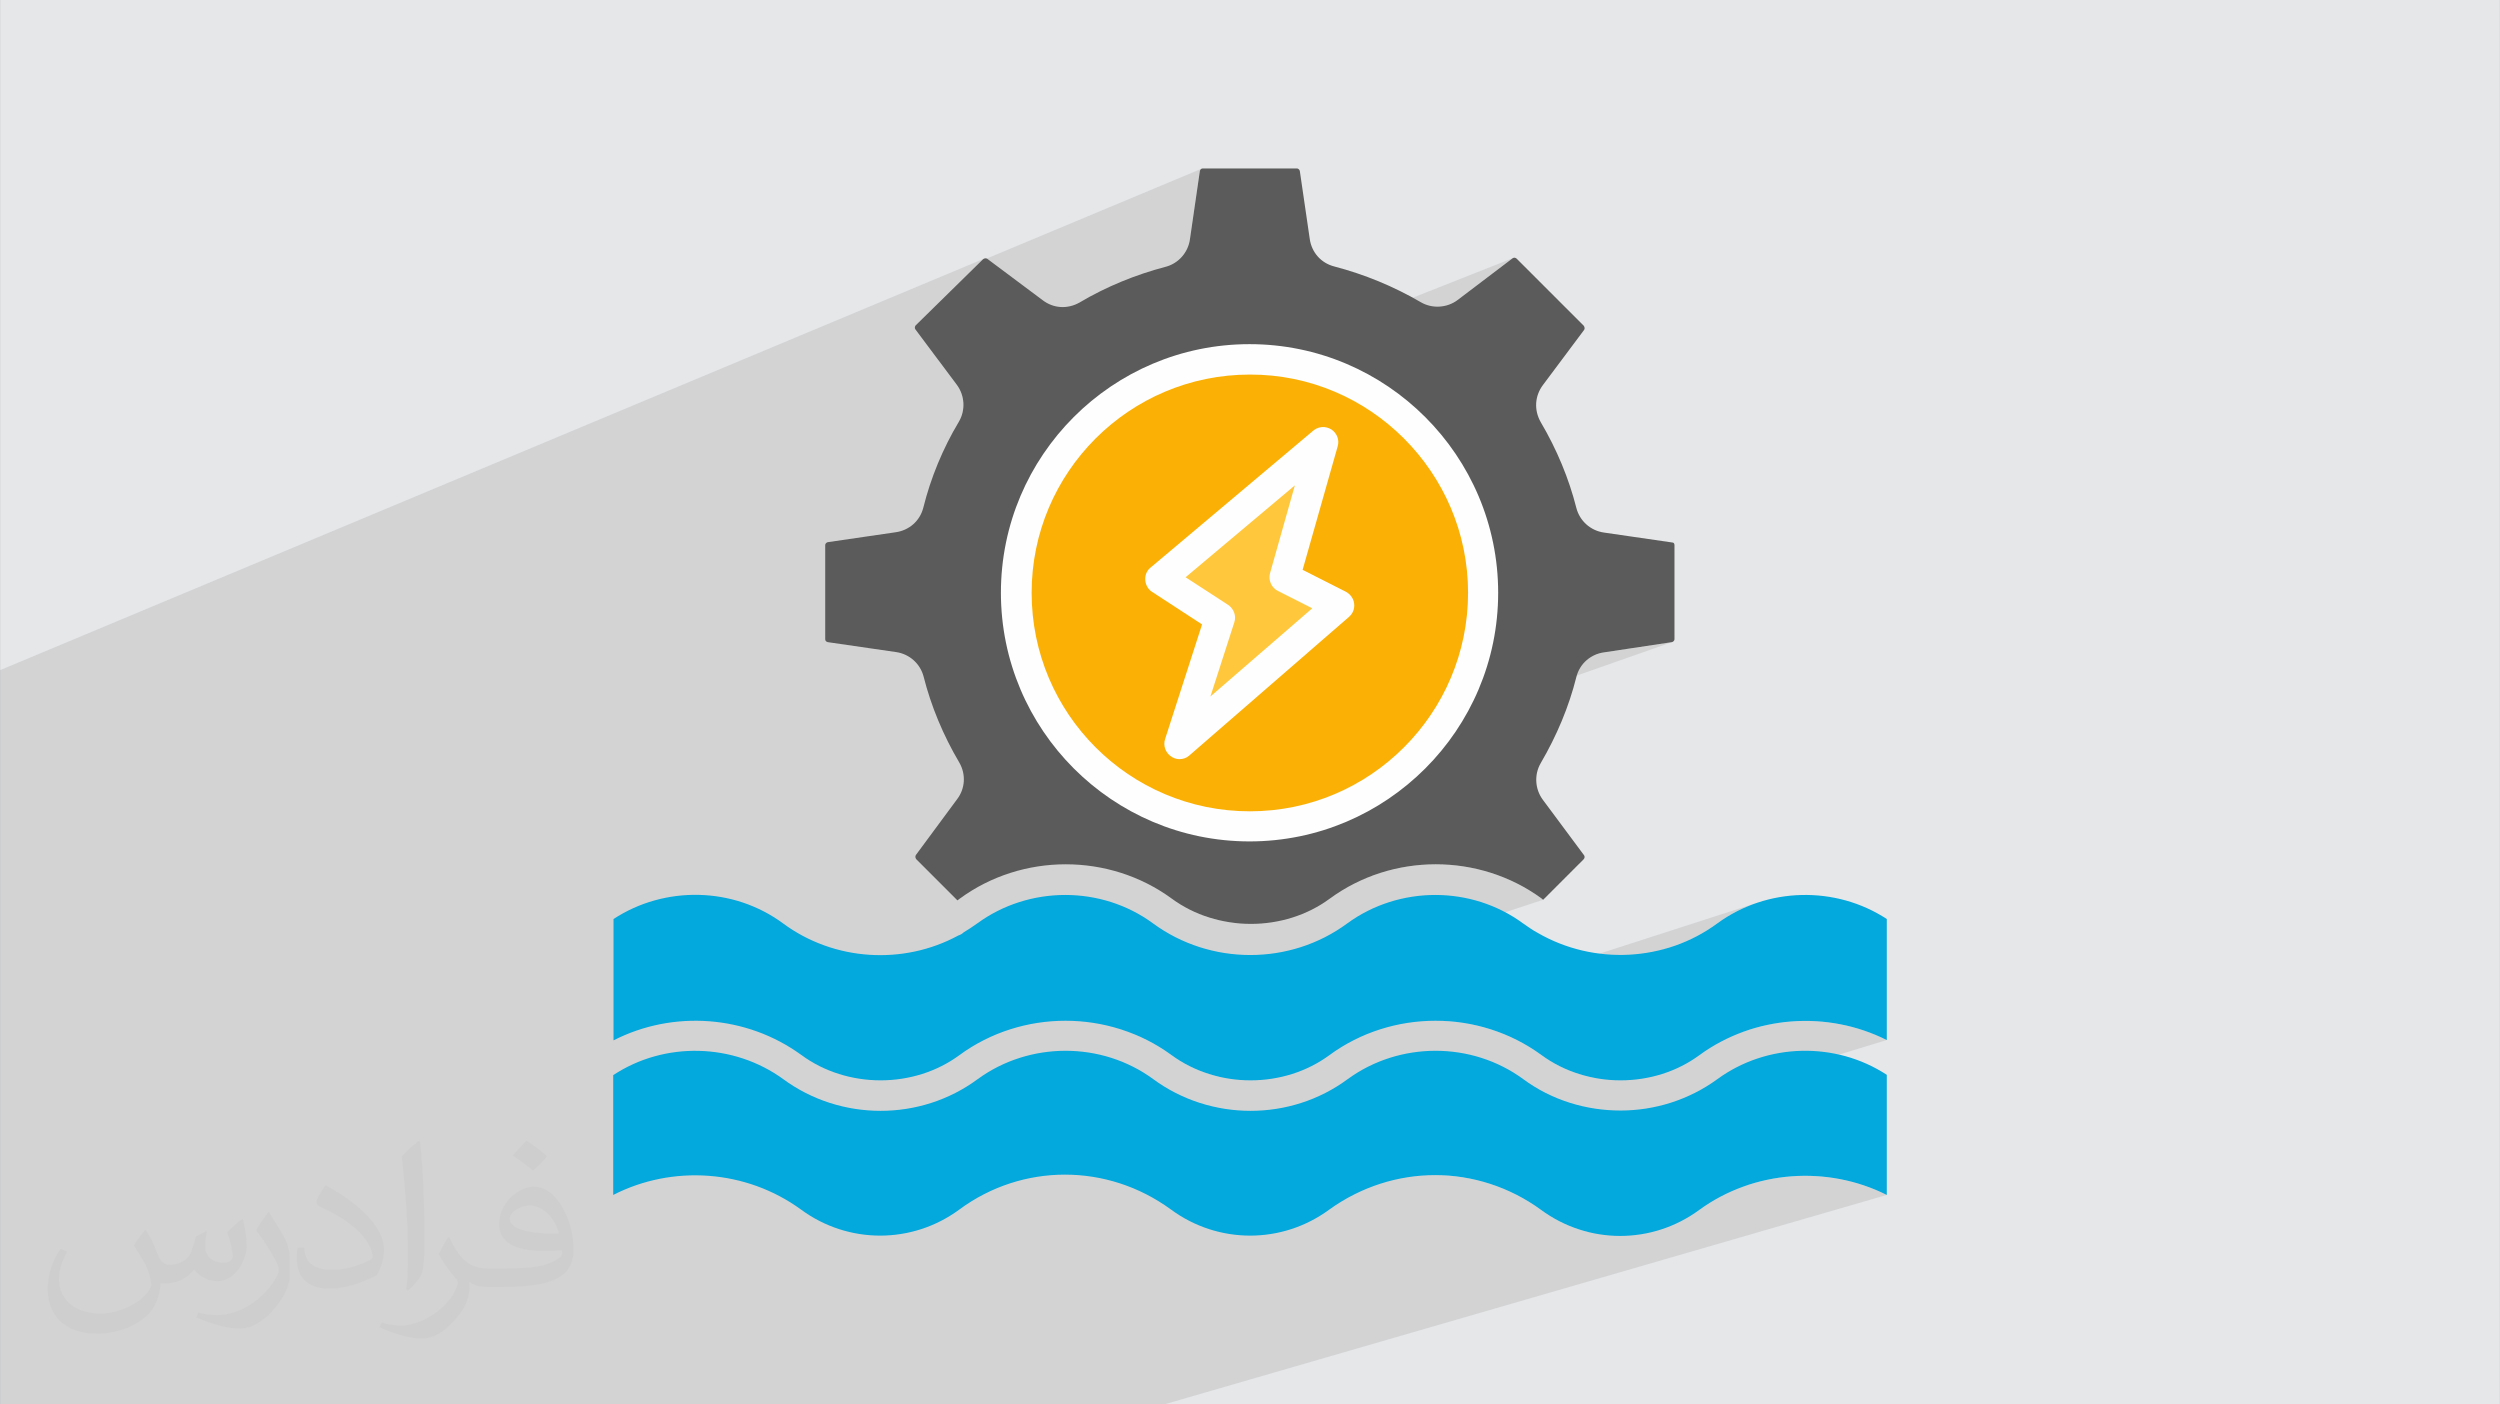 <?xml version="1.0" encoding="UTF-8"?>
<!DOCTYPE svg PUBLIC "-//W3C//DTD SVG 1.0//EN" "http://www.w3.org/TR/2001/REC-SVG-20010904/DTD/svg10.dtd">
<!-- Creator: CorelDRAW -->
<svg xmlns="http://www.w3.org/2000/svg" xml:space="preserve" width="3.708in" height="2.083in" version="1.0" style="shape-rendering:geometricPrecision; text-rendering:geometricPrecision; image-rendering:optimizeQuality; fill-rule:evenodd; clip-rule:evenodd"
viewBox="0 0 3702.73 2080.18"
 xmlns:xlink="http://www.w3.org/1999/xlink"
 xmlns:xodm="http://www.corel.com/coreldraw/odm/2003">
 <rect x="0" y="0" width="3702.73" height="2080.18" fill="#808080" stroke="none"/>
 <defs>
  <style type="text/css">
   <![CDATA[
    .fil4 {fill:#FEFEFE}
    .fil0 {fill:#E6E7E8}
    .fil5 {fill:#5B5B5B;fill-rule:nonzero}
    .fil3 {fill:#03A8DD;fill-rule:nonzero}
    .fil6 {fill:#FAB005;fill-rule:nonzero}
    .fil7 {fill:#FFC73B;fill-rule:nonzero}
    .fil2 {fill:#373435;fill-opacity:0.031}
    .fil1 {fill:#2B2A29;fill-opacity:0.102}
   ]]>
  </style>
 </defs>
 <g id="Layer_x0020_1">
  <path class="fil0" d="M-0 0l3702.73 0 0 2080.18 -3702.73 0 0 -2080.18z"/>
  <path class="fil1" d="M-0 1820.9l0 -0 0 -2.19 0 -14.75 0 -0.84 0 -46.94 0 -5.53 0 -1.13 0 -1.29 0 -7.52 0 -25.33 0 -13.27 0 -6.13 0 -5.99 0 -5.76 0 -2.78 0 -12.95 0 -20.15 0 -32.5 0 -31.58 0 -7.03 0 -26.44 0 -33.04 0 -1.47 0 -17.24 0 -13.83 0 -15.63 0 -19.57 0 -6.16 0 -22.59 0 -5.05 0 -27.43 0 -1.02 0 -77.31 0 -14.4 0 -1.54 0 -3.6 0 -1.89 0 -2.48 0 -1.4 0 -15.89 0 -0.06 0 -5.28 0 -42.74 0 -15.81 0 -10.41 0 -49.83 0 -42.22 0 -0.4 0 -0.25 0 -4.62 0 -18.59 0 -30.04 0 -5.39 0 -47.73 0 -1.99 0 -1.18 0 -0.14 1457.38 -609.45 -0.63 0.31 -0.56 0.34 -2.34 2.29 325.84 -136.23 -0.65 0.36 -0.56 0.47 -0.48 0.56 -0.39 0.62 -0.3 0.66 -0.22 0.68 -14.71 101.15 -1.56 7.23 -2.56 6.8 -3.49 6.28 -4.34 5.68 -5.11 4.98 -5.82 4.21 -6.44 3.35 -132.75 54.34 -1.6 0.94 -3.39 1.76 -3.45 1.49 -201.69 82.54 26.93 36.04 2.11 3.08 1.86 3.2 1.6 3.29 1.34 3.38 1.08 3.44 0.83 3.49 0.57 3.53 0.32 3.55 0.07 3.56 -0.18 3.55 -0.44 3.52 -0.69 3.48 -0.94 3.42 -1.19 3.35 -1.44 3.26 -1.69 3.16 -2.26 3.84 -2.22 3.85 -2.18 3.86 -1.94 3.5 287.92 -115.45 18.52 -7.3 18.95 -6.42 19.35 -5.5 19.73 -4.55 20.08 -3.59 20.41 -2.59 20.71 -1.58 20.99 -0.53 20.99 0.53 20.71 1.58 20.41 2.59 20.08 3.59 1.57 0.36 299.26 -118.45 -0.86 0.41 -81.84 62.07 -3.08 2.11 -3.19 1.86 -3.29 1.6 -3.37 1.34 -157.04 61.82 9.89 3.35 18.52 7.3 18.06 8.17 17.59 9.01 17.08 9.82 16.55 10.61 15.99 11.37 15.41 12.11 14.8 12.82 14.16 13.5 13.5 14.16 12.82 14.8 12.11 15.41 11.37 15.99 10.61 16.55 9.82 17.08 9.01 17.59 8.17 18.06 7.3 18.52 6.42 18.95 5.5 19.35 4.55 19.73 3.59 20.08 2.59 20.41 1.58 20.71 0.15 5.87 214.23 -77.3 0 0 -214.23 77.3 0.38 15.11 -0.53 20.99 -1.58 20.71 -2.59 20.41 -3.59 20.08 -4.55 19.73 -2.17 7.62 117.26 -41.35 7.23 -1.54 100.69 -15.17 0.69 -0.24 -233.21 81.91 -2.39 7.07 -7.3 18.52 -8.17 18.06 -9.01 17.59 -9.82 17.08 -10.61 16.55 -11.37 15.99 -12.11 15.41 -12.82 14.8 -13.5 14.16 -14.16 13.5 -14.8 12.82 -15.41 12.11 -15.99 11.37 -16.55 10.61 -17.08 9.82 -17.59 9.01 -18.06 8.17 -18.52 7.3 -216.05 73.42 1.12 0.43 7.41 2.5 7.5 2.2 7.58 1.91 7.65 1.62 7.7 1.32 4.66 0.62 218.53 -73.87 9.99 -2.97 10.08 -2.57 10.17 -2.18 10.23 -1.78 10.28 -1.38 10.32 -0.99 10.35 -0.59 10.37 -0.2 10.36 0.2 10.35 0.59 10.33 0.99 10.28 1.38 10.23 1.78 10.17 2.18 10.09 2.57 9.99 2.97 9.89 3.36 9.76 3.76 9.63 4.16 9.49 4.56 9.33 4.95 9.15 5.35 8.97 5.74 8.77 6.14 0.33 0.32 0.29 0.29 0.27 0.26 0.26 0.23 0.26 0.2 0.27 0.19 0.29 0.18 0.33 0.17 -604.98 199.49 8.48 3.66 9.49 4.56 9.33 4.95 9.15 5.35 8.97 5.74 8.77 6.14 6.47 4.55 6.64 4.26 6.79 3.96 6.94 3.67 7.08 3.38 7.2 3.08 7.31 2.79 7.41 2.5 7.5 2.2 6.22 1.56 798.76 -257.58 -7.85 2.78 -7.76 3.08 -7.65 3.38 -7.54 3.69 -7.41 3.99 -7.28 4.29 -7.13 4.59 -6.98 4.89 -7.32 5.19 -7.48 4.89 -7.63 4.58 -7.77 4.28 -7.9 3.97 -8.02 3.67 -8.13 3.36 -8.23 3.05 -8.32 2.75 -338.66 108.65 2.34 0.05 10.35 0.59 10.33 0.99 10.28 1.38 10.23 1.78 10.17 2.18 10.09 2.57 9.99 2.97 9.89 3.36 9.76 3.76 9.63 4.16 2.44 1.17 554.98 -175.82 0 0 -554.98 175.82 7.04 3.38 9.33 4.95 9.15 5.35 8.97 5.74 8.77 6.14 6.47 4.55 6.64 4.26 6.79 3.96 6.94 3.67 7.08 3.38 7.2 3.08 7.31 2.79 7.41 2.5 7.5 2.2 7.58 1.91 7.42 1.57 229.89 -71.3 8.72 -2.65 8.79 -2.35 8.86 -2.05 8.92 -1.75 8.96 -1.44 9 -1.14 9.03 -0.84 9.05 -0.54 9.06 -0.24 9.06 0.06 9.06 0.37 9.04 0.67 9.02 0.97 8.98 1.27 8.94 1.57 8.89 1.88 8.84 2.18 8.76 2.48 8.69 2.78 8.61 3.08 8.51 3.38 8.4 3.69 8.29 3.99 -656.77 200.3 3.21 0.16 5.14 0.36 5.13 0.46 5.13 0.56 5.12 0.66 5.12 0.76 5.11 0.86 5.09 0.97 5.08 1.07 5.07 1.17 5.05 1.27 5.03 1.36 5.01 1.47 4.99 1.57 4.96 1.67 4.94 1.77 4.91 1.86 4.88 1.97 3.4 1.45 564.37 -170.2 0 0 -564.36 170.2 1.44 0.61 4.82 2.16 4.78 2.26 4.74 2.36 4.71 2.46 4.66 2.56 4.62 2.65 4.58 2.75 4.53 2.85 4.48 2.95 4.43 3.04 4.38 3.14 6.62 4.68 6.76 4.38 6.89 4.07 7.01 3.77 7.11 3.47 7.21 3.17 7.31 2.87 7.39 2.56 7.46 2.26 6.07 1.58 247.24 -72.89 8.81 -2.35 8.88 -2.05 8.94 -1.75 8.98 -1.44 9.02 -1.14 9.05 -0.84 9.07 -0.54 9.08 -0.24 9.08 0.06 9.08 0.37 9.07 0.67 9.03 0.97 9.01 1.27 8.96 1.57 8.91 1.88 8.85 2.18 8.78 2.48 8.7 2.78 8.61 3.08 8.51 3.38 8.4 3.69 8.29 3.99 -1070.23 310.21 -148.24 0 -89.9 0 -169.17 0 -141.03 0 -0.02 0 -116.93 0 -33.89 0 -12.17 0 -1.92 0 -34.6 0 -5.96 0 -36.19 0 -59.22 0 -71.41 0 -2.04 0 -166.45 0 -91.44 0 -18.55 0 -6.71 0 -37.8 0 -13.56 0 -19.24 0 -62.2 0 -22.32 0 -34.61 0 -10.1 0 -20.17 0 -6.67 0 -143.02 0 -124.33 0 -5.55 0 -6.66 0 -12.26 0 0 -3.15 0 -6.43 0 -3.01 0 -0.32 0 -21.63 0 -0.93 0 -10.58 0 -8.76 0 -0.45 0 -21.76 0 -19.11 0 -18.5 0 -3.65 0 -36.25 0 -20.39 0 -0.38 0 -6.25 0 -12.16 0 -5.87 0 -2.99 0 -1.69 0 -5.66 0 -5.97 0 -2.92 0 -3.93 0 -2.47 0 -24.39 0 -9.69z"/>
  <path class="fil2" d="M215.96 1821.93c7.07,10.71 11.65,21.01 16.13,32.45 3.33,6.66 5.09,18.93 20.7,18.93 4.57,0 11.13,-1.35 16.95,-4.57 6.55,-3.44 11.54,-8.64 14.15,-16.53l6.24 -21.01 15.19 -7.49 1.04 1.04c-2.08,7.91 -2.59,15.5 -2.59,21.43 0,17.57 15.19,24.23 27.25,24.23 7.07,0 13.42,-3.44 13.42,-9.89 0,-8.32 -3.53,-22.47 -8.12,-35.16 7.07,-7.07 14.15,-14.15 22.26,-19.87l1.25 0.63c3.53,14.98 5.51,29.75 5.51,39.63 0,9.67 -4.27,20.39 -7.8,27.36 -7.28,13.73 -20.18,24.65 -35.78,24.65 -11.85,0 -25.06,-5.93 -34.12,-16.95l-0.52 0c-8.53,10.61 -21.74,20.18 -42.86,20.18l-6.55 0c-1.04,13.94 -4.05,23.81 -8.64,32.66 -12.58,24.54 -49.92,41.92 -85.08,41.92 -48.89,0 -73.43,-28.19 -73.43,-65.73 0,-23.19 7.59,-44.72 19.24,-60.01l9.56 3.95c-7.28,13.94 -12.17,27.04 -12.17,39.94 0,35.16 28.61,51.9 61.58,51.9 30.58,0 68.44,-19.45 75.31,-42.02 -2.59,-24.65 -11.85,-36.19 -26,-58.66 4.27,-7.49 9.78,-14.98 16.64,-22.98l1.25 0 0 0 0 0 -0.01 -0.04zm563.83 -132.3c10.3,6.45 20.39,14.04 30.27,22.78 -5.51,7.8 -12.38,14.88 -20.91,21.12 -9.89,-8.01 -19.76,-14.88 -29.86,-22.16 6.86,-7.7 13.63,-15.08 20.49,-21.74l0 0 0 0 0 0 0 0 0 0 0.01 0zm5.3 96.11c-16.64,0 -30.27,10.92 -30.27,19.03 0,17.38 33.28,22.78 73.12,22.56 -4.99,-20.39 -22.47,-41.61 -42.86,-41.61l0 0.01zm-37.35 92.99c21.64,0 40.57,-0.63 55.02,-4.27 16.13,-4.05 29.75,-12.17 29.75,-17.78 0,-1.46 0,-3.22 -0.52,-4.68 -9.05,0.83 -19.45,0.83 -28.5,0.83 -29.33,0 -51.79,-6.66 -60.64,-23.09 -2.19,-4.57 -3.74,-9.67 -3.74,-15.5 0,-15.92 6.86,-31.41 18.93,-42.13 10.08,-8.84 21.22,-14.35 32.55,-14.35 20.49,0 36.81,16.44 48.26,42.34 6.24,14.15 10.5,30.47 10.5,51.07 0,13.73 -3.74,25.27 -12.27,33.8 -15.92,15.4 -45.24,21.22 -90.17,21.22l-20.39 0 0 0 -5.3 0c-11.13,0 -19.14,-1.98 -25.48,-6.86l-1.04 0c0.31,2.59 0.52,5.09 0.52,7.49 0,10.08 -3.33,22.98 -10.08,33.28 -19.97,29.64 -41.61,42.53 -60.33,42.53 -18.93,0 -42.13,-7.28 -63.03,-16.75l3.74 -7.28c6.76,2.81 16.13,4.68 29.02,4.68 33.8,0 78.21,-32.45 83.72,-64.17 -1.25,-2.59 -3.53,-6.03 -6.76,-9.67 -9.89,-11.75 -16.13,-21.53 -21.95,-31.82 4.99,-9.89 9.56,-17.78 13.83,-24.96l1.77 -0.21c14.46,29.44 27.56,46.28 56.78,46.28l4.57 0 0 0 21.22 0 0 0 0 0 0 0 0 0 0 0 0.04 0zm-146.45 31.1c2.5,-13.52 2.7,-28.7 2.7,-42.86l0 -21.01c0,-39.21 -4.99,-96.2 -9.05,-133.34 7.07,-7.59 16.95,-16.53 24.75,-22.56l2.29 0.63c5.3,46.7 6.55,100.79 6.55,150.81 0,13.11 -0.52,25.9 -1.77,35.26 -0.73,11.85 -7.59,20.8 -22.26,34.53l-3.22 -1.46zm-150.71 -61.89c0.73,18.41 9.78,32.87 41.4,32.87 19.66,0 36.3,-5.09 54.71,-13.83 3.33,-1.46 5.09,-3.44 5.09,-5.09 0,-11.54 -8.84,-26.83 -23.71,-40.77 -14.46,-13.11 -33.6,-24.65 -51.48,-32.35 -6.14,-2.59 -8.12,-5.3 -8.12,-7.91 0,-5.3 7.07,-16.44 12.9,-24.44l1.98 -0.21c20.49,10.71 43.38,26.63 60.33,44.3 15.4,16.33 24.96,32.87 24.96,50.86 0,13.31 -4.05,25.79 -10.61,37.44 -22.47,11.33 -46.39,19.97 -70.1,19.97 -28.81,0 -48.47,-13.52 -48.47,-45.24 0,-3.44 0,-8.73 1.25,-15.61l9.89 0 0 0 0 0 0 0 0 0 0 0 -0.01 0zm-52.11 -52.32l17.89 28.92c6.55,10.71 12.69,22.37 12.69,40.77l0 23.5c0,19.03 -12.17,39.42 -31.82,59.6 -15.4,13.63 -29.02,19.45 -41.61,19.45 -18.72,0 -40.15,-5.82 -64.9,-16.44l2.81 -7.28c7.8,2.08 16.84,3.84 27.98,3.84 35.58,-0.21 71.97,-26.21 88.61,-57.93 1.98,-3.64 2.7,-7.07 2.7,-9.47 0,-3.64 -1.98,-7.7 -3.53,-11.33 -9.05,-17.05 -19.14,-32.66 -30.27,-47.12 5.82,-9.16 11.65,-17.99 17.99,-26.73l1.46 0.21 0 0 0 0 0 0 0 0 0 0 -0.01 0z"/>
  <g id="_1976121679552">
   <path class="fil3" d="M2794.57 1592.04l0 177.93c-87.81,-44.14 -196.78,-36.78 -277.7,22.07 -69.89,51.49 -164.6,51.49 -234.48,0 -46.44,-34.02 -102.07,-51.49 -156.78,-51.49 -54.71,0 -109.42,17.01 -156.78,51.03 -69.88,51.49 -164.59,51.49 -234.48,0 -94.25,-68.97 -220.23,-68.97 -313.56,0 -69.89,51.49 -164.6,51.49 -234.48,0 -81.38,-59.31 -190.34,-66.67 -278.16,-21.61l0 -177.47c75.86,-50.12 177.93,-47.82 251.95,5.98 85.06,62.53 203.22,62.53 287.81,0 76.78,-56.09 183.91,-56.09 260.23,0 85.06,62.53 203.22,62.53 287.81,0 76.78,-56.09 183.91,-56.09 260.23,0 42.3,31.27 93.33,46.44 143.91,46.44 50.58,0 101.15,-15.63 143.45,-46.44 73.56,-53.79 175.17,-56.09 251.03,-6.44l0 -0z"/>
   <path class="fil3" d="M2794.57 1361.24l0 179.31c-87.81,-44.14 -196.32,-36.78 -277.24,22.07 -67.59,50.11 -166.44,50.11 -234.48,0 -92.41,-67.59 -221.15,-67.59 -313.56,0 -67.59,50.11 -166.43,50.11 -234.48,0 -92.42,-67.59 -221.15,-67.59 -313.56,0 -67.59,50.11 -166.44,50.11 -234.48,0 -81.38,-59.31 -190.35,-66.67 -278.16,-21.61l0 -179.77c75.86,-49.66 177.47,-47.82 251.03,6.44 75.86,56.09 178.39,62.07 259.77,17.93 2.76,-0.92 5.52,-2.3 7.81,-4.6 6.9,-4.14 13.79,-8.73 20.23,-13.33 76.78,-56.09 183.91,-56.09 260.23,0 85.06,62.53 203.22,62.53 287.82,0 76.78,-56.09 183.9,-56.09 260.22,0 7.36,5.06 14.25,10.11 22.07,14.25 82.76,47.81 188.51,42.76 265.75,-14.25 73.56,-53.79 175.17,-56.09 251.03,-6.44l0 -0z"/>
   <circle class="fil4" cx="1858.4" cy="899.64" r="407.85"/>
   <path class="fil5" d="M2480.09 807.22l0 139.76c0,1.84 -1.84,3.68 -3.68,4.14l-100.69 15.17c-19.77,2.76 -35.86,16.55 -40.92,36.32 -11.03,44.14 -28.96,86.9 -52.87,127.81 -9.65,16.55 -8.73,38.16 3.22,54.25l61.15 82.3c1.38,2.3 0.46,4.6 -0.92,5.98l-59.77 59.77c-0.92,-0.46 -1.38,-0.92 -2.3,-1.84 -92.41,-67.59 -221.15,-67.59 -313.56,0 -67.59,50.11 -166.43,50.11 -234.48,0 -92.42,-67.59 -221.15,-67.59 -313.56,0 -1.38,0.92 -2.3,1.84 -3.68,2.76l-61.15 -61.15c-0.92,-1.38 -1.84,-3.68 -0.46,-5.98l61.15 -82.76c11.95,-15.63 13.33,-36.78 3.22,-54.25 -23.9,-40.46 -41.84,-83.68 -52.87,-127.35 -5.06,-19.31 -21.15,-33.56 -40.92,-36.32l-101.15 -14.71c-1.84,-0.46 -3.68,-1.84 -3.68,-4.14l0 -139.77c0,-1.84 1.84,-3.68 3.68,-4.14l100.69 -14.71c19.77,-2.76 35.86,-16.55 40.92,-36.32 11.03,-44.14 28.5,-86.9 52.87,-127.81 9.65,-16.55 8.73,-38.16 -3.22,-54.25l-61.15 -81.84c-1.38,-1.38 -1.38,-4.14 0,-5.98l100.23 -98.39c1.38,-0.92 3.68,-1.84 5.98,-0.46l81.84 61.15c16.09,12.41 36.78,13.79 54.71,3.68 40.46,-23.91 83.68,-41.38 127.35,-52.87 19.31,-5.06 33.57,-21.15 36.32,-40.92l14.71 -101.15c0.46,-1.84 1.84,-3.68 4.14,-3.68l139.77 0c1.84,0 3.68,1.84 4.14,3.68l14.71 100.69c2.76,19.77 16.55,35.86 36.78,40.92 43.68,11.49 86.9,28.96 127.81,52.87 16.55,9.65 38.16,8.73 54.25,-3.22l81.84 -62.07c2.3,-1.38 4.6,-0.46 5.98,0.92l99.31 99.31c0.92,1.38 1.84,4.14 0.46,5.98l-61.15 81.84c-11.95,16.09 -13.33,36.78 -3.22,54.71 23.91,40.46 41.84,83.68 52.87,127.36 5.06,19.31 21.15,33.56 40.92,36.32l101.15 14.71c1.84,0 3.22,1.38 3.22,3.68l-0 0zm-261.14 70.8c0,-202.76 -165.06,-368.27 -368.27,-368.27 -203.22,0 -368.27,165.06 -368.27,368.27 0,202.76 165.06,368.27 368.27,368.27 203.22,0 368.27,-165.52 368.27,-368.27z"/>
   <path class="fil6" d="M2174.35 878.03c0,178.39 -144.83,323.68 -323.22,323.68 -178.39,0 -323.22,-144.82 -323.22,-323.68 0,-178.39 144.83,-323.22 323.22,-323.22 177.47,-0.46 323.22,144.83 323.22,323.22zm-176.55 35.86c5.98,-5.06 8.73,-12.41 7.82,-19.77 -0.92,-7.81 -5.52,-13.79 -11.95,-17.47l-64.37 -32.64 51.95 -182.99c2.76,-9.19 -0.92,-19.31 -9.19,-24.83 -8.74,-5.52 -19.31,-4.6 -26.67,1.38l-240.92 202.76c-5.98,4.6 -8.73,11.5 -8.27,18.85 0.46,6.9 4.14,13.79 10.11,17.47l74.02 48.27 -54.71 169.66c-3.22,9.65 0.46,20.23 8.73,25.74 3.68,2.76 8.28,4.14 12.41,4.14 5.52,0 10.57,-1.84 14.25,-5.06l236.78 -205.52z"/>
   <path class="fil7" d="M1943.55 901.01l-150.8 130.57 35.4 -109.88c3.22,-9.65 -0.92,-20.23 -9.19,-25.75l-62.99 -40.92 161.84 -136.09 -36.78 130.11c-2.76,10.11 1.84,21.15 11.49,26.2l51.03 25.75z"/>
  </g>
 </g>
</svg>
